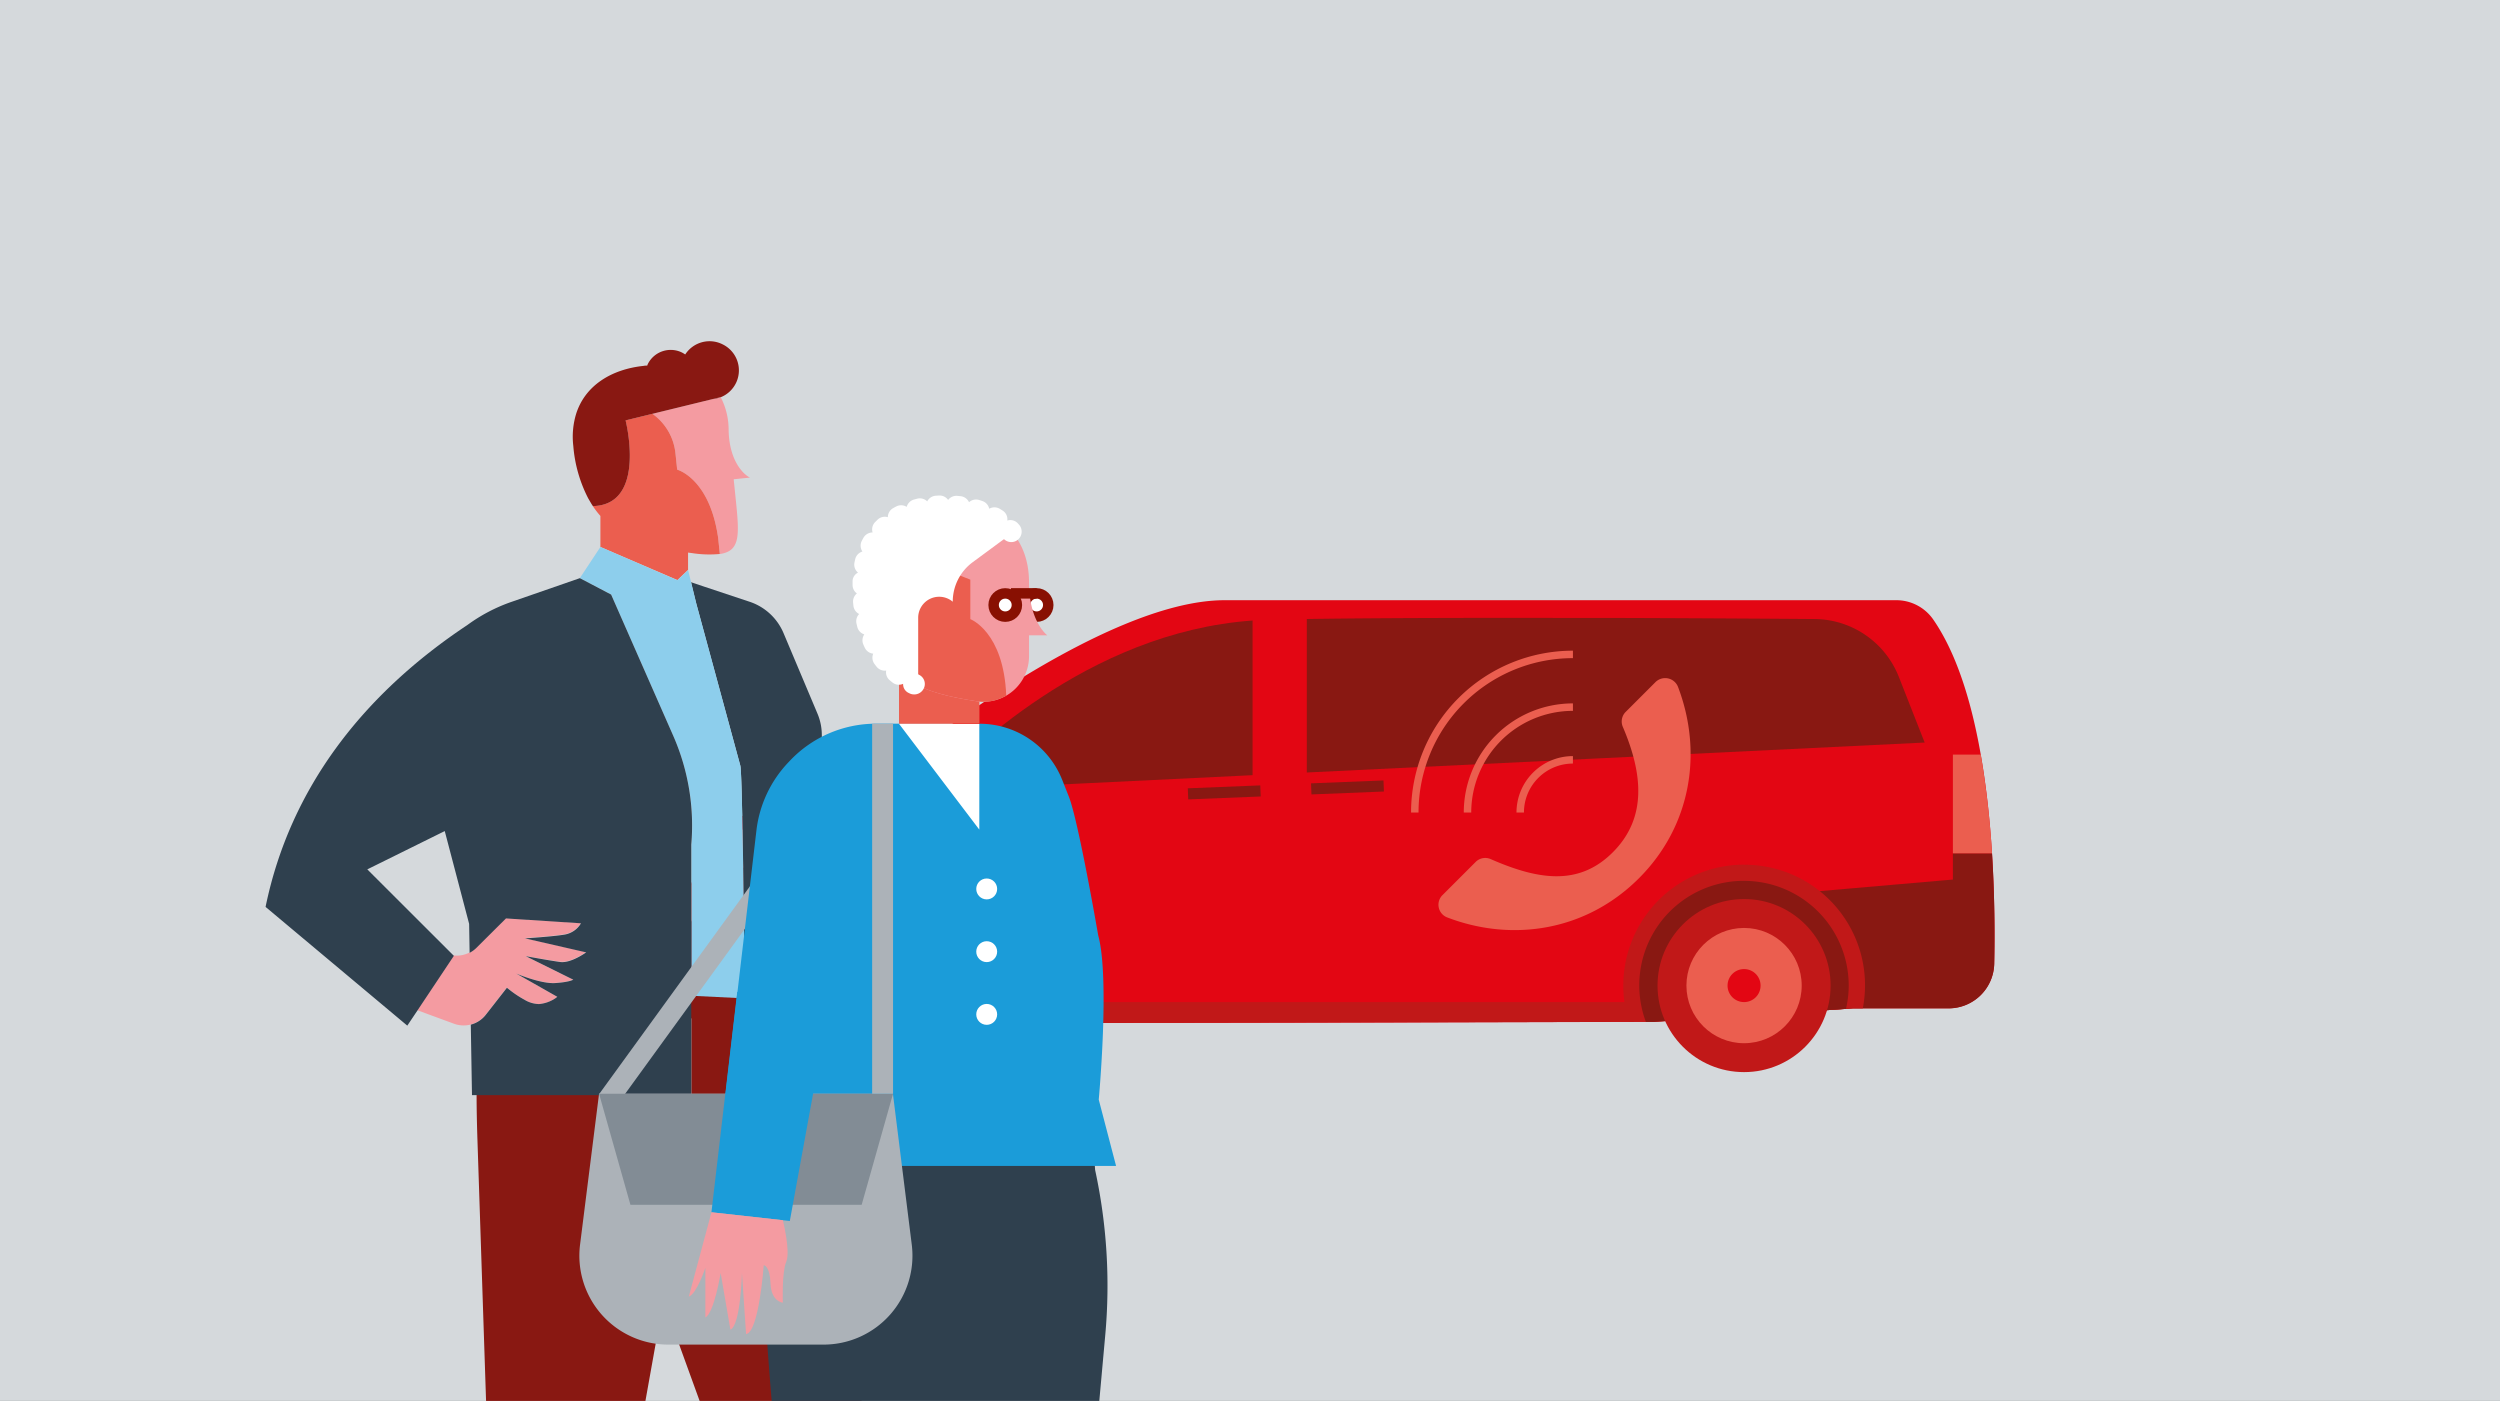 <svg id="Ebene_1" data-name="Ebene 1" xmlns="http://www.w3.org/2000/svg" xmlns:xlink="http://www.w3.org/1999/xlink" viewBox="0 0 737 413"><rect x="0" y="0" width="737" height="413" fill="#333333" stroke="none"/><defs><style>.cls-1,.cls-20,.cls-9{fill:none;}.cls-2{fill:#f49ba1;}.cls-3{clip-path:url(#clip-path);}.cls-4{fill:#d5d9dc;}.cls-5{fill:#e30613;}.cls-6{fill:#891812;}.cls-7{fill:#eb5e4f;}.cls-8{fill:#c11818;}.cls-9{stroke:#eb5e4f;stroke-width:2.2px;}.cls-15,.cls-20,.cls-9{stroke-miterlimit:10;}.cls-10,.cls-15{fill:#fff;}.cls-11{fill:#bf0d0d;}.cls-12{fill:#2f404e;}.cls-13{fill:#8dceec;}.cls-14{fill:#979fa6;}.cls-15,.cls-20{stroke:#881002;stroke-width:3.08px;}.cls-16{fill:#acb2b8;}.cls-17{clip-path:url(#clip-path-3);}.cls-18{fill:#1b9cd9;}.cls-19{fill:#828c95;}</style><clipPath id="clip-path"><polygon class="cls-1" points="737.98 -1.17 -1.02 -0.17 -1.02 414.45 737.98 413.45 737.98 -1.17"/></clipPath><clipPath id="clip-path-3"><path class="cls-2" d="M278.89,149.1c13.51,0,24.47,7.51,24.47,22.68,0,11.47,5.37,15.51,5.37,15.51h-5.37v6.05A13.45,13.45,0,0,1,288,206.75c-14.35-2.29-33.56-6-33.56-35C254.42,156.61,265.37,149.1,278.89,149.1Z"/></clipPath></defs><g class="cls-3"><polygon class="cls-4" points="737.98 -1.17 -1.02 -0.17 -1.02 414.45 737.98 413.45 737.98 -1.17"/></g><path class="cls-5" d="M569.84,182.52a13.25,13.25,0,0,0-10.93-5.58H361c-36.42,0-95,47.5-95,47.5s-49.48,11.48-56.61,23.75S201,270,201,285.4v9.26a6.72,6.72,0,0,0,6.63,6.74c43.53.51,280-.16,280-.16l58.58-4h28.22a13.46,13.46,0,0,0,13.47-13.19C588.4,259.63,587.23,207.5,569.84,182.52Z"/><path class="cls-6" d="M575.71,259.29v-7.73h11.54c.79,12.61.82,24.18.65,32.53a13.46,13.46,0,0,1-13.47,13.19H546.21l-42.06,2.84V265.51Z"/><path class="cls-7" d="M575.71,222.46h8.22a271.59,271.59,0,0,1,3.32,29.1H575.71Z"/><path class="cls-7" d="M238.43,241.64s-6.46,7-19,14.07c-9.73,5.5-15.21,14.22-18.23,21.23.42-8.56,1.7-15.41,5.05-22.79C209.33,248.19,216.46,242.41,238.43,241.64Z"/><path class="cls-6" d="M201,294.66V285.4c0-3,0-5.82.17-8.46,3-7,8.5-15.73,18.23-21.23,2.1-1.18,4-2.36,5.76-3.5,2.64,10.48,18.29,14.49,18.29,14.49l-2.78,34.86c-14.65,0-26.21-.08-33-.16A6.72,6.72,0,0,1,201,294.66Z"/><path class="cls-6" d="M369.26,182.93v45.59l-95.21,4.63C284.38,222.82,320.23,186.43,369.26,182.93Z"/><path class="cls-6" d="M464.49,182.17l12.92,0c22.61.08,43.46.21,57.53.32A26.93,26.93,0,0,1,559.8,199.6l7.59,19.3-86.61,4.21-12.87.62-82.66,4V182.48C406.8,182.16,436.26,182.11,464.49,182.17Z"/><path class="cls-8" d="M514.15,254.92a35.54,35.54,0,0,1,35,42.36h-2.91l-42.06,2.84-16.52,1.12-7.47,0a35.65,35.65,0,0,1,34-46.34Z"/><path class="cls-6" d="M514.15,259.68A30.87,30.87,0,0,1,545,290.55a30.44,30.44,0,0,1-.8,6.86l-40.07,2.71-16.52,1.12h-2.41a30.81,30.81,0,0,1,28.93-41.57Z"/><circle class="cls-8" cx="514.15" cy="290.55" r="25.51"/><circle class="cls-7" cx="514.15" cy="290.55" r="16.99"/><circle class="cls-5" cx="514.15" cy="290.55" r="4.87"/><path class="cls-8" d="M255.44,254.92a35.59,35.59,0,0,1,33.86,46.67c-27.38,0-51.61,0-67.76-.09a35.61,35.61,0,0,1,33.9-46.58Z"/><path class="cls-6" d="M255.44,259.68a30.83,30.83,0,0,1,28.8,41.91c-22.61,0-42.78,0-57.63-.07a30.81,30.81,0,0,1,28.83-41.84Z"/><circle class="cls-8" cx="255.44" cy="290.55" r="25.51"/><circle class="cls-7" cx="255.44" cy="290.55" r="16.99"/><circle class="cls-5" cx="255.44" cy="290.55" r="4.87"/><path class="cls-8" d="M481.69,295.42v5.82c-12.67,0-113,.35-193.19.35v-6.17Z"/><rect class="cls-6" x="386.57" y="230.49" width="21.38" height="3.27" transform="translate(803.49 448.13) rotate(177.7)"/><rect class="cls-6" x="350.22" y="231.94" width="21.38" height="3.27" transform="translate(730.9 452.5) rotate(177.7)"/><path class="cls-7" d="M435,254.12a4,4,0,0,1,4.45-.86c14.05,6.16,26,8,36-2s9-22.84,2.95-37a4,4,0,0,1,.87-4.41l8.76-8.76a4.06,4.06,0,0,1,6.65,1.41c7.31,19.18,4,40.91-11.55,56.44s-37.26,18.86-56.43,11.54a4,4,0,0,1-1.41-6.65Z"/><path class="cls-9" d="M417.08,239.54a46.62,46.62,0,0,1,46.62-46.62"/><path class="cls-9" d="M463.7,208.46a31.09,31.09,0,0,0-31.08,31.08"/><path class="cls-9" d="M448.16,239.54A15.53,15.53,0,0,1,463.7,224"/><polygon class="cls-10" points="289.66 248.97 289.88 213.44 262.27 213.44 289.66 248.97"/><g class="cls-3"><path class="cls-2" d="M212.36,117.09a8.61,8.61,0,0,1-2.39.58L192.31,122a16.33,16.33,0,0,1,6.82,11.7l.5,4.78s9.57,2.5,12.08,20.12l.49,4.73c6.17-.9,5.77-5.66,4.67-16.38l-.58-5.66,4.83-.5c-1.09-.4-6.13-4-6.32-14a21,21,0,0,0-2.32-9.68h0Z"/><path class="cls-1" d="M221.32,140.75l-.2,0C221.28,140.83,221.36,140.83,221.32,140.75Z"/><path class="cls-11" d="M174.26,148.42l-.9-1.54C173.65,147.41,174,147.92,174.26,148.42Z"/><path class="cls-7" d="M211.71,158.58c-2.51-17.62-12.08-20.12-12.08-20.12l-.5-4.78a16.33,16.33,0,0,0-6.82-11.7l-7.92,1.94s6.41,24.88-9.63,25.27A26.93,26.93,0,0,0,177,152.1v9.15L199.7,171l3.14-3V162.9l1.14.15a32.59,32.59,0,0,0,8.22.26Z"/><path class="cls-6" d="M212.48,117.06h0v0l-.11,0Z"/><path class="cls-6" d="M257.64,428.79,233.55,323.21H220.12c-.14-1.15-.3-13.24-.5-28.53v-.36l-15.81-.77v1.13l0,28.11H140.5c0,4,.09,8,.21,12l6.56,198.68,2-.14,32.94-2.16,5.53-.36-3.68-83.11,11.49-64.19,17.32,47.73-21.61,97.19,6-.11,31.9-.56,5.41-.1,20.36-77.28A32.86,32.86,0,0,0,257.64,428.79Z"/><path class="cls-12" d="M242.27,216.55a16.31,16.31,0,0,0-1.29-6.2l-10-23.72a16.48,16.48,0,0,0-9.92-9.21L207.77,173l-4.06-1.37,1.53,6.25,13,47.84c.56,2,1,40.6,1.37,68.64v.36c.2,15.29.36,27.38.5,28.53h23.65Z"/><path class="cls-13" d="M203.81,293.55l15.81.77c-.36-28-.81-66.6-1.37-68.64l-13-47.84-1.53-6.25-.87-3.53-3.14,3h0L177,161.25l-6.06,9.17h0l.13.07,9.09,4.77L198.51,217a65.85,65.85,0,0,1,5.33,32Z"/><rect class="cls-14" x="164.28" y="216.58" width="23.8" height="3.3"/><path class="cls-2" d="M163.56,289.77c4.26-.23,5.37-1,5.37-1l-14-6.93s7,1.26,10.21,1.67,7.63-2.84,7.63-2.84l-18.05-4.13s8.44-.53,11.79-1.13a6.92,6.92,0,0,0,4.73-3.31l-19.87-1.29-2.23-.15-8.73,8.69a8.24,8.24,0,0,1-6.68,2.32h0L123,297.81l10.88,4a8.24,8.24,0,0,0,7-.66,8.14,8.14,0,0,0,2.29-2l6.25-8s.42.35,1.07.85a31.13,31.13,0,0,0,4.08,2.67A8.55,8.55,0,0,0,158.9,296a10.25,10.25,0,0,0,4.17-1.29,7.49,7.49,0,0,0,1.22-.84L160,291.42,152.19,287S159.3,290,163.56,289.77Z"/><path class="cls-12" d="M198.51,217l-18.35-41.72-9.09-4.77-.13-.07h0l-20.18,7a49.33,49.33,0,0,0-13,6.83h0c-30.47,20.25-52.22,47.81-59.47,83.09l41.78,35,3-4.48,10.73-16.1h0l-25.52-25.49L131.11,245l7.19,27.36.14,8.53a8.23,8.23,0,0,0,2-1.45l8.73-8.69,2.23.15,19.87,1.29a6.92,6.92,0,0,1-4.73,3.31c-3.35.6-11.79,1.13-11.79,1.13l18.05,4.13s-4.47,3.26-7.63,2.84S155,281.88,155,281.88l14,6.93s-1.11.73-5.37,1S152.19,287,152.19,287l7.84,4.44,4.26,2.42a7.49,7.49,0,0,1-1.22.84A10.25,10.25,0,0,1,158.9,296a8.55,8.55,0,0,1-4.31-1.29,31.13,31.13,0,0,1-4.08-2.67c-.65-.5-1.07-.85-1.07-.85l-6.25,8a8.14,8.14,0,0,1-2.29,2,8.28,8.28,0,0,1-2.11.88l.35,20.78h64.65l0-28.11v-1.13l0-44.59A65.85,65.85,0,0,0,198.51,217Z"/><path class="cls-6" d="M210,117.67a8.61,8.61,0,0,0,2.39-.58Z"/><path class="cls-6" d="M213,101.5a8.54,8.54,0,0,0-11,3,8.45,8.45,0,0,0-1-.6A7.55,7.55,0,0,0,191,107.27a4.5,4.5,0,0,0-.2.51c-.35,0-.71,0-1.06.08-9.45,1-17.16,5.73-19.85,14a23.18,23.18,0,0,0-.88,9.6,40.71,40.71,0,0,0,4.38,15.43l.9,1.54c.16.27.33.52.5.77,16-.39,9.63-25.27,9.63-25.27l7.92-1.94L210,117.67l2.39-.58.11,0A8.53,8.53,0,0,0,213,101.5Z"/><circle class="cls-15" cx="305.6" cy="178.36" r="3.43"/><rect class="cls-16" x="155.66" y="275.33" width="113.56" height="6.16" transform="translate(-137.67 286.84) rotate(-54.03)"/><path class="cls-12" d="M321.32,323.5l1.52,21.4a161.22,161.22,0,0,1,3,48.57l-7.59,83.9V531h-33l-3.66-106.65L254.42,531H224.33s9.37-55,9.37-55.84c0-.56-6-52.41-7.95-86-1.06-18.5-1.42-44.64,14.73-65.71h80.84Z"/><rect class="cls-7" x="265.04" y="192.74" width="23.7" height="20.62" transform="translate(553.77 406.09) rotate(180)"/><path class="cls-2" d="M278.89,149.1c13.51,0,24.47,7.51,24.47,22.68,0,11.47,5.37,15.51,5.37,15.51h-5.37v6.05A13.45,13.45,0,0,1,288,206.75c-14.35-2.29-33.56-6-33.56-35C254.42,156.61,265.37,149.1,278.89,149.1Z"/><g class="cls-17"><path class="cls-7" d="M286.05,170.88v11.64s9.85,3.68,10.59,22.58v9.65H265V162.53Z"/><path class="cls-10" d="M308.73,158.9l-6.45-4.62-15.52,11.45a14.47,14.47,0,0,0-5.89,11.66h0a6.19,6.19,0,0,0-10.19,4.71l0,20-28.48,24.57V136.56h54.31l17.31,17.31Z"/></g><path class="cls-18" d="M223,244.77a35,35,0,0,1,9.28-19.89l.51-.54a34.92,34.92,0,0,1,25.43-11H265l23.7,31.23h0V213.36h.08a26.2,26.2,0,0,1,24.36,16.55l1.94,4.89c2.85,7.18,8.67,40.94,8.67,40.94,3.48,12.65.16,48.43.16,48.43l5.11,19.55H235.45L233.35,356l-23.11-2.56Z"/><path class="cls-16" d="M197,396.39h45.79a26.21,26.21,0,0,0,26-29.46l-5.56-44.5H176.6L171,366.93A26.21,26.21,0,0,0,197,396.39Z"/><polygon class="cls-19" points="185.85 355.17 254.02 355.17 263.27 322.43 176.6 322.43 185.85 355.17"/><rect class="cls-16" x="257.11" y="213.36" width="6.16" height="109.07"/><path class="cls-10" d="M251.34,172.38v-1.06a2.85,2.85,0,0,1,1.6-2.51,3.07,3.07,0,0,1-1.05-2.95c.07-.34.15-.68.22-1a3.1,3.1,0,0,1,2.13-2.27,3.08,3.08,0,0,1-.2-3.11c.17-.32.33-.64.51-.95a3.09,3.09,0,0,1,2.69-1.56h0a3.1,3.1,0,0,1,.74-3.05l.76-.75a3.09,3.09,0,0,1,3-.7,3.05,3.05,0,0,1,1.56-2.67c.31-.18.62-.35.94-.51a3.09,3.09,0,0,1,3.05.14,3.09,3.09,0,0,1,2.14-2.16l1-.27a3.1,3.1,0,0,1,2.91.81,3.09,3.09,0,0,1,2.5-1.67l1-.06a3.06,3.06,0,0,1,2.66,1.3,3.11,3.11,0,0,1,2.73-1.2l1,.1a3.09,3.09,0,0,1,2.44,1.78,3.07,3.07,0,0,1,2.95-.67c.34.1.67.2,1,.32a3.06,3.06,0,0,1,2,2.27,3.06,3.06,0,0,1,3.08,0c.3.18.6.36.89.55a3,3,0,0,1,1.36,2.93,3,3,0,0,1,3.12.84l.36.4a3.09,3.09,0,0,1-.3,4.35,3,3,0,0,1-2,.76,3.09,3.09,0,0,1-2.33-1.06l-.25-.28a3,3,0,0,1-.76-2.43,3,3,0,0,1-2.52-.33l-.7-.43a3.08,3.08,0,0,1-1.44-2,3,3,0,0,1-2.5.23l-.79-.25a3.06,3.06,0,0,1-1.91-1.67,3,3,0,0,1-2.43.78l-.84-.08a3.11,3.11,0,0,1-2.25-1.3,3.05,3.05,0,0,1-2.31,1.21l-.84.06a3,3,0,0,1-2.41-.89,3.08,3.08,0,0,1-2,1.59l-.8.21a3,3,0,0,1-2.49-.37,3.06,3.06,0,0,1-1.58,2c-.24.12-.47.25-.7.38a3,3,0,0,1-2.44.26,3.1,3.1,0,0,1-1,2.23q-.29.27-.57.57a3.07,3.07,0,0,1-2.21.93h0a3,3,0,0,1-.27,2.42c-.13.23-.25.46-.37.69a3.08,3.08,0,0,1-1.87,1.57,3.06,3.06,0,0,1,.45,2.41l-.18.81a3.09,3.09,0,0,1-1.61,2.15,3.35,3.35,0,0,1,1.17,2.59v.49a3.07,3.07,0,0,1-1.14,2.45,3.06,3.06,0,0,1,1.38,2.31l.09.83a3.07,3.07,0,0,1-.84,2.5,3.11,3.11,0,0,1,1.63,2.06l.2.83a3.06,3.06,0,0,1-.44,2.53,3.08,3.08,0,0,1,1.9,1.71l.35.76a3.09,3.09,0,0,1,.05,2.54,3.09,3.09,0,0,1,2.2,1.25c.15.22.31.43.47.63a3.08,3.08,0,0,1,.64,2.44,3.08,3.08,0,0,1,2.41.7l.64.53a3,3,0,0,1,1.12,2.47,3.23,3.23,0,0,1,2.83.05l.15.08a3,3,0,0,1,1.24,4.12,3.11,3.11,0,0,1-2.76,1.63,3,3,0,0,1-1.46-.36l-.31-.15a2.84,2.84,0,0,1-1.49-2.62,3.1,3.1,0,0,1-1.23.27,3,3,0,0,1-1.91-.66c-.27-.21-.54-.43-.8-.66a3,3,0,0,1-1.05-2.86,3.08,3.08,0,0,1-2.83-1.13c-.22-.28-.44-.56-.65-.85a3.1,3.1,0,0,1-.34-3,3.08,3.08,0,0,1-2.48-1.73c-.15-.31-.29-.63-.43-.95a3.08,3.08,0,0,1,.28-3,3.07,3.07,0,0,1-2.06-2.16l-.24-1a3.09,3.09,0,0,1,.78-2.85,3.1,3.1,0,0,1-1.69-2.4l-.1-1a3.07,3.07,0,0,1,1.12-2.66A3.09,3.09,0,0,1,251.34,172.38Z"/><polygon class="cls-18" points="217.34 292.41 209.73 357.38 232.84 359.95 244.57 295.81 217.34 292.41"/><path class="cls-2" d="M230.78,359.72s2.32,9.16,1,12.25-1,12.06-1,12.06-3.42-.25-3.63-5.64-2-5.4-2-5.4-1.42,19.78-5.21,20.29l-1.21-18s-.39,15.41-3.41,16.7l-2.87-16.7s-1.94,11.82-4.51,13.1V373.76s-2.57,7.71-4.88,8.48l6.68-24.86Z"/><circle class="cls-10" cx="290.88" cy="262.06" r="3.08"/><circle class="cls-10" cx="290.88" cy="280.55" r="3.08"/><circle class="cls-10" cx="290.88" cy="299.04" r="3.08"/><circle class="cls-15" cx="296.35" cy="178.36" r="3.43"/><line class="cls-20" x1="305.6" y1="174.93" x2="298.02" y2="174.93"/><polygon class="cls-1" points="737.98 -1.17 -1.02 -0.17 -1.02 414.45 737.98 413.45 737.98 -1.17"/></g></svg>